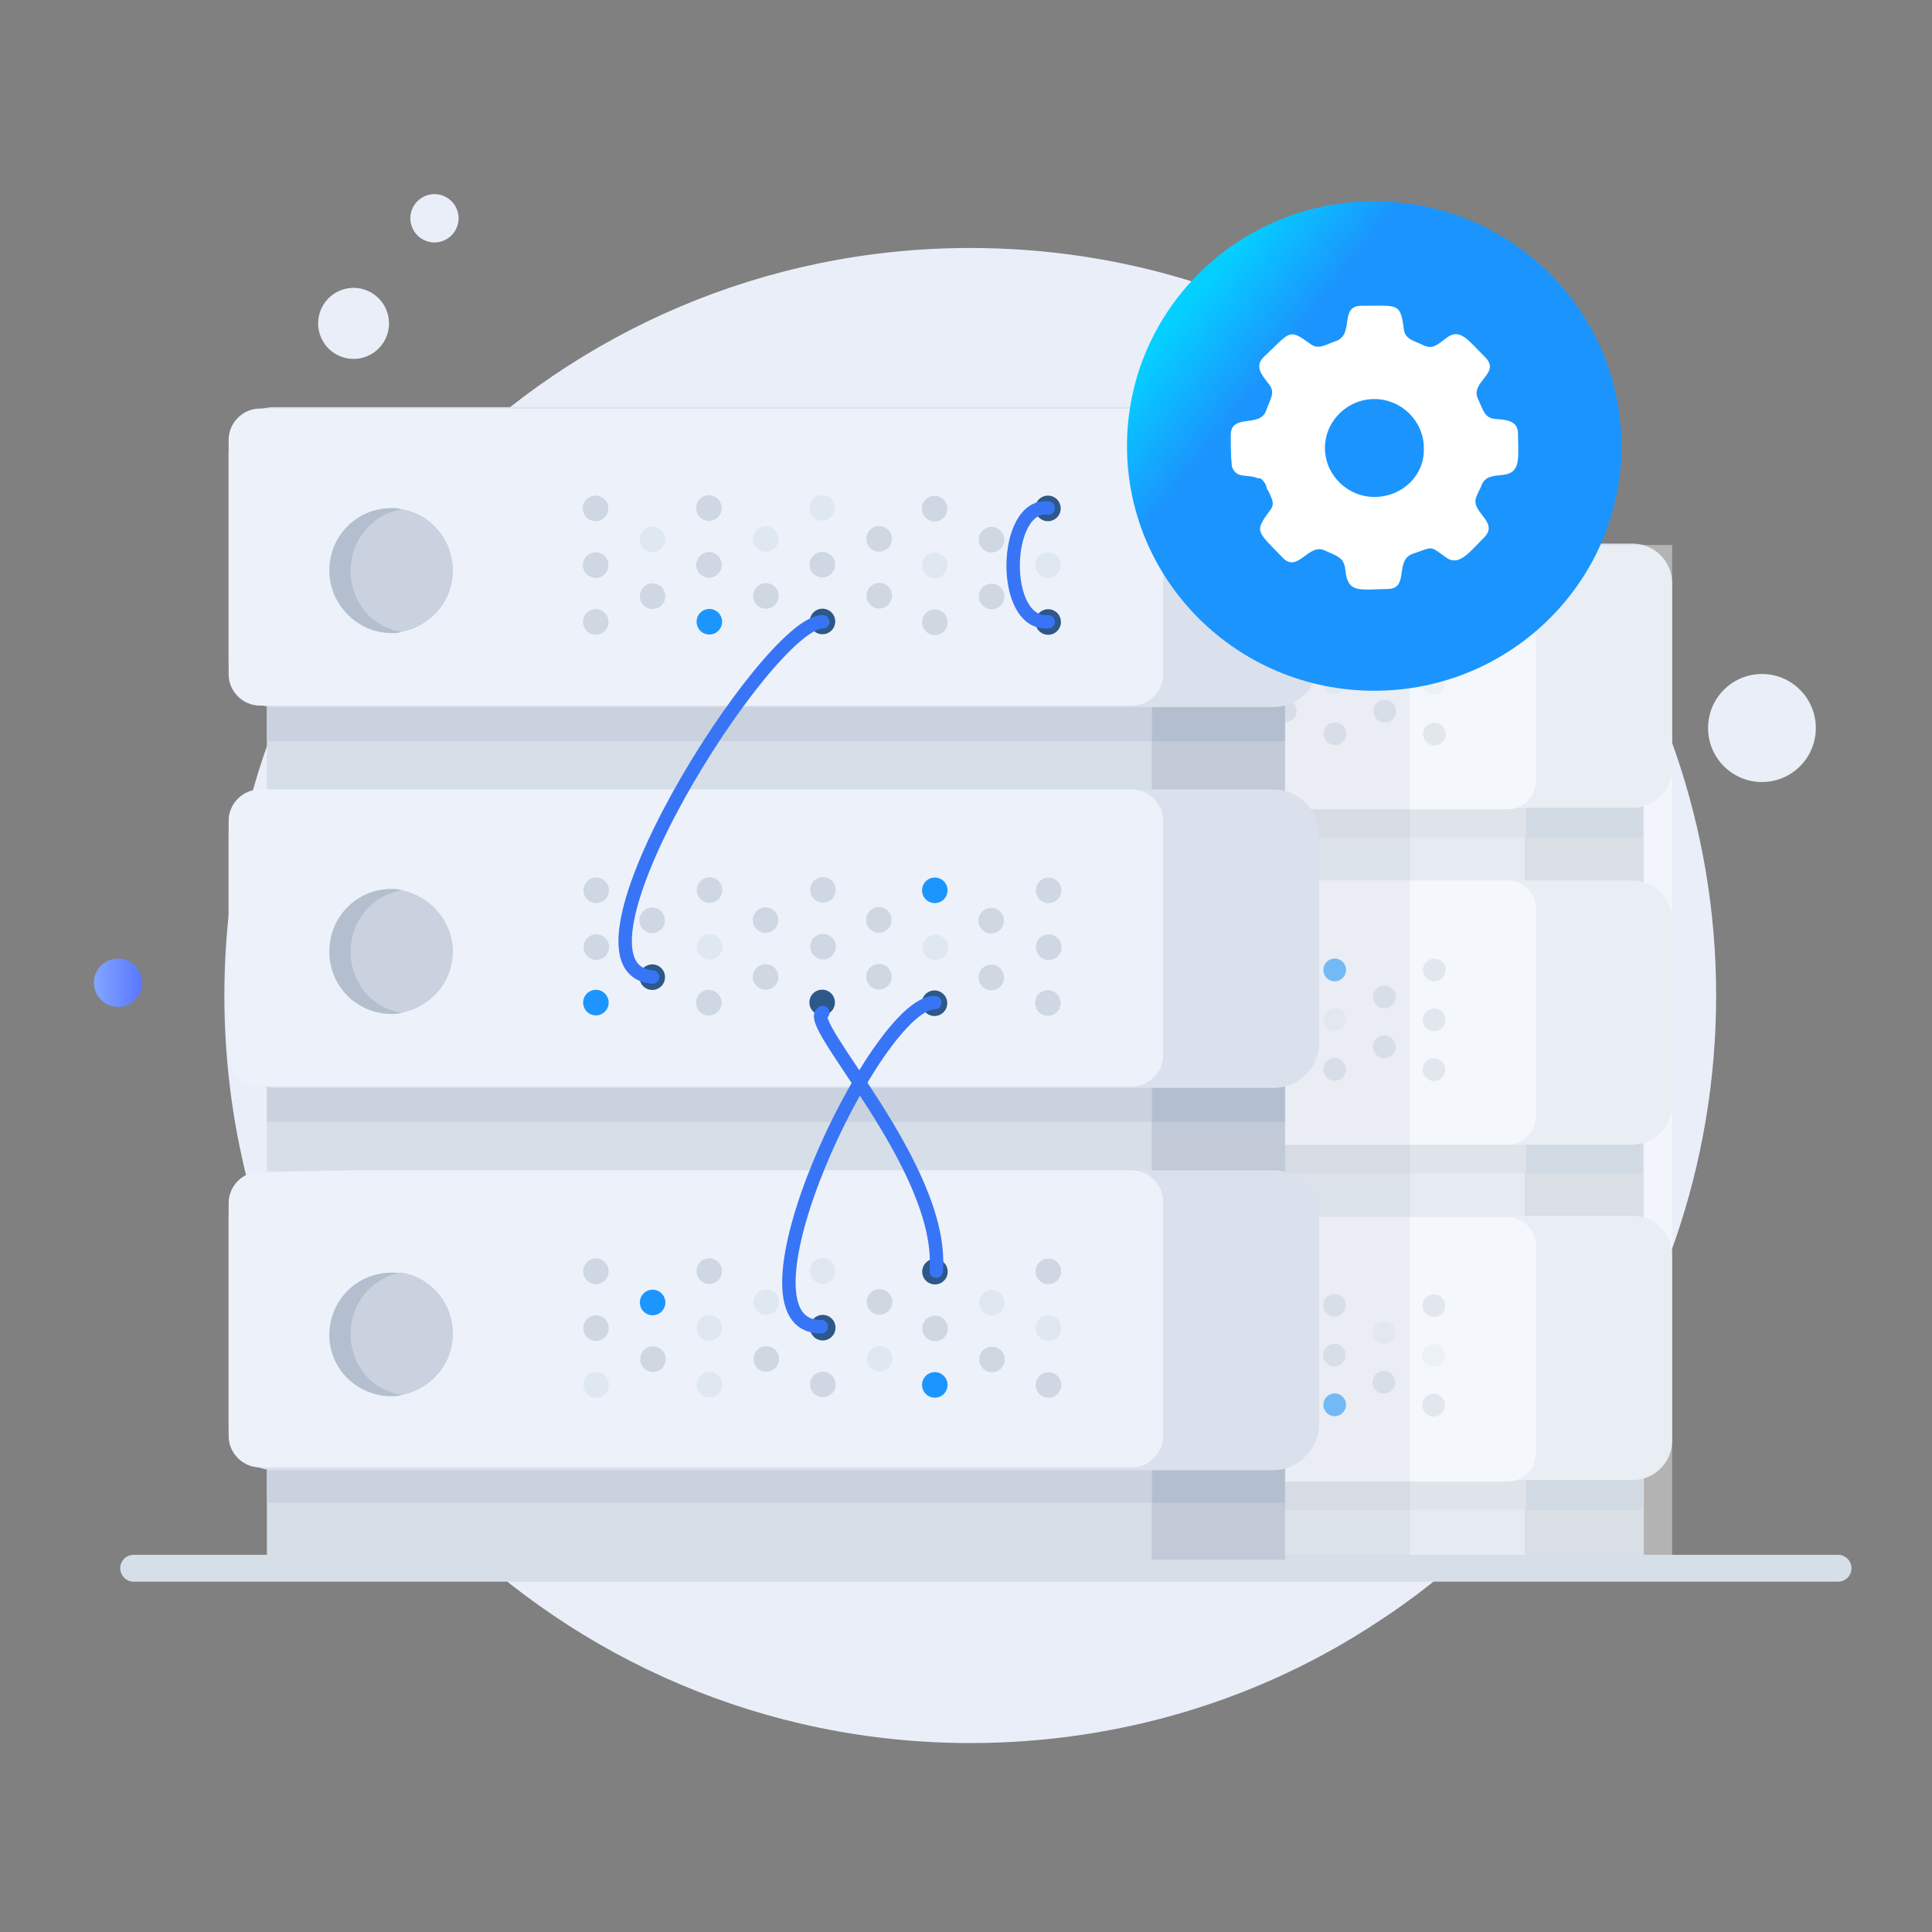 <svg width="144" height="144" viewBox="0 0 144 144" fill="none" xmlns="http://www.w3.org/2000/svg">
<rect x="0" y="0" width="144" height="144" fill="#808080" stroke="none"/>
<path d="M27.17 26.622C28.558 26.17 29.317 24.676 28.866 23.285C28.415 21.895 26.924 21.133 25.537 21.585C24.149 22.038 23.39 23.532 23.841 24.922C24.292 26.313 25.782 27.074 27.17 26.622Z" fill="#EAEEF9"/>
<path d="M32.938 17.982C33.882 17.674 34.398 16.658 34.092 15.713C33.785 14.767 32.771 14.249 31.827 14.557C30.884 14.864 30.367 15.88 30.674 16.826C30.981 17.772 31.994 18.289 32.938 17.982Z" fill="#EAEEF9"/>
<path d="M8.797 75.047C9.789 75.047 10.594 74.241 10.594 73.247C10.594 72.252 9.789 71.446 8.797 71.446C7.804 71.446 7 72.252 7 73.247C7 74.241 7.804 75.047 8.797 75.047Z" fill="url(#paint0_linear_321_38545)"/>
<path d="M134.035 57.234C135.672 55.734 135.787 53.188 134.29 51.547C132.794 49.906 130.254 49.791 128.616 51.291C126.979 52.791 126.864 55.337 128.361 56.978C129.857 58.619 132.397 58.733 134.035 57.234Z" fill="#EAEEF9"/>
<path d="M127.911 74.2C127.911 86.805 123.683 98.563 116.602 107.884C112.691 112.969 108.041 117.418 102.65 120.913C93.984 126.633 83.52 129.917 72.317 129.917C41.667 129.917 16.724 105.024 16.724 74.2C16.724 43.482 41.561 18.483 72.317 18.483C83.52 18.483 93.878 21.767 102.65 27.487C108.041 30.982 112.691 35.431 116.602 40.516C123.683 49.943 127.911 61.595 127.911 74.2Z" fill="#EAEEF9"/>
<path d="M122.52 58.417H64.39V66.15H122.52V58.417Z" fill="#C1CAD6"/>
<path d="M122.415 62.442H64.39V60.429L122.415 54.074V62.442Z" fill="#B3BFCF"/>
<path d="M55.618 60.959V58.417H113.642V66.15H55.618V63.501" fill="#D6DEE8"/>
<path d="M113.748 59.794H55.618V62.442H113.748V59.794Z" fill="#C9D2DE"/>
<path d="M121.675 60.218H55.935C54.35 60.218 52.976 58.946 52.976 57.252V43.481C52.976 41.892 54.244 40.515 55.935 40.515H121.675C123.26 40.515 124.634 41.786 124.634 43.481V57.252C124.634 58.946 123.26 60.218 121.675 60.218Z" fill="#DAE1ED"/>
<path d="M61.431 40.621H112.374C113.537 40.621 114.488 41.575 114.488 42.74V58.205C114.488 59.37 113.537 60.324 112.374 60.324H55.089C53.927 60.324 52.976 59.37 52.976 58.205V42.74C52.976 41.575 53.927 40.621 55.089 40.621H56.463" fill="#EDF1FA"/>
<path d="M77.756 47.801C78.086 47.47 78.086 46.934 77.756 46.603C77.426 46.272 76.891 46.272 76.56 46.603C76.23 46.934 76.23 47.47 76.56 47.801C76.891 48.132 77.426 48.132 77.756 47.801Z" fill="#CED7E2"/>
<path d="M77.745 51.513C78.076 51.182 78.076 50.646 77.745 50.315C77.415 49.984 76.88 49.984 76.549 50.315C76.219 50.645 76.219 51.182 76.549 51.513C76.88 51.844 77.415 51.844 77.745 51.513Z" fill="#CED7E2"/>
<path d="M77.809 55.3C78.139 54.969 78.139 54.432 77.809 54.102C77.479 53.771 76.944 53.771 76.614 54.102C76.283 54.432 76.283 54.969 76.614 55.3C76.944 55.631 77.479 55.631 77.809 55.3Z" fill="#CED7E2"/>
<path d="M81.447 49.83C81.777 49.499 81.777 48.962 81.447 48.632C81.117 48.301 80.581 48.301 80.251 48.632C79.921 48.962 79.921 49.499 80.251 49.83C80.581 50.161 81.117 50.161 81.447 49.83Z" fill="#DFE8F0"/>
<path d="M81.511 53.617C81.841 53.286 81.841 52.749 81.511 52.418C81.181 52.087 80.645 52.087 80.315 52.418C79.985 52.749 79.985 53.286 80.315 53.617C80.645 53.948 81.181 53.948 81.511 53.617Z" fill="#CED7E2"/>
<path d="M85.163 47.823C85.493 47.492 85.493 46.955 85.163 46.624C84.833 46.294 84.298 46.294 83.968 46.624C83.637 46.955 83.637 47.492 83.968 47.823C84.298 48.154 84.833 48.154 85.163 47.823Z" fill="#CED7E2"/>
<path d="M85.153 51.535C85.483 51.204 85.483 50.667 85.153 50.336C84.822 50.005 84.287 50.005 83.957 50.336C83.627 50.667 83.627 51.204 83.957 51.535C84.287 51.866 84.822 51.866 85.153 51.535Z" fill="#CED7E2"/>
<path d="M84.578 55.557C85.044 55.557 85.423 55.177 85.423 54.709C85.423 54.241 85.044 53.862 84.578 53.862C84.111 53.862 83.732 54.241 83.732 54.709C83.732 55.177 84.111 55.557 84.578 55.557Z" fill="url(#paint1_linear_321_38545)"/>
<path d="M88.855 49.852C89.185 49.521 89.185 48.984 88.855 48.653C88.525 48.322 87.989 48.322 87.659 48.653C87.329 48.984 87.329 49.521 87.659 49.852C87.989 50.183 88.525 50.183 88.855 49.852Z" fill="#DFE8F0"/>
<path d="M88.918 53.639C89.248 53.308 89.248 52.771 88.918 52.44C88.588 52.109 88.053 52.109 87.722 52.44C87.392 52.771 87.392 53.308 87.722 53.639C88.053 53.969 88.588 53.969 88.918 53.639Z" fill="#CED7E2"/>
<path d="M92.646 47.77C92.976 47.439 92.976 46.902 92.646 46.571C92.316 46.24 91.78 46.24 91.45 46.571C91.12 46.902 91.12 47.439 91.45 47.77C91.78 48.1 92.316 48.1 92.646 47.77Z" fill="#DFE8F0"/>
<path d="M92.635 51.482C92.965 51.151 92.965 50.614 92.635 50.283C92.305 49.953 91.769 49.953 91.439 50.283C91.109 50.614 91.109 51.151 91.439 51.482C91.769 51.813 92.305 51.813 92.635 51.482Z" fill="#CED7E2"/>
<path d="M92.698 55.268C93.029 54.937 93.029 54.401 92.698 54.07C92.368 53.739 91.833 53.739 91.503 54.07C91.172 54.401 91.172 54.937 91.503 55.268C91.833 55.599 92.368 55.599 92.698 55.268Z" fill="#CED7E2"/>
<path d="M96.337 49.799C96.667 49.468 96.667 48.931 96.337 48.6C96.006 48.269 95.471 48.269 95.141 48.6C94.811 48.931 94.811 49.468 95.141 49.799C95.471 50.13 96.006 50.13 96.337 49.799Z" fill="#CED7E2"/>
<path d="M96.4 53.585C96.73 53.254 96.73 52.718 96.4 52.387C96.07 52.056 95.534 52.056 95.204 52.387C94.874 52.718 94.874 53.254 95.204 53.585C95.534 53.916 96.07 53.916 96.4 53.585Z" fill="#CED7E2"/>
<path d="M100.052 47.791C100.383 47.46 100.383 46.924 100.052 46.593C99.722 46.262 99.187 46.262 98.857 46.593C98.526 46.924 98.526 47.46 98.857 47.791C99.187 48.122 99.722 48.122 100.052 47.791Z" fill="#CED7E2"/>
<path d="M100.042 51.504C100.372 51.173 100.372 50.636 100.042 50.305C99.712 49.974 99.176 49.974 98.846 50.305C98.516 50.636 98.516 51.173 98.846 51.504C99.176 51.834 99.712 51.834 100.042 51.504Z" fill="#DFE8F0"/>
<path d="M100.106 55.29C100.436 54.959 100.436 54.422 100.106 54.092C99.775 53.761 99.24 53.761 98.91 54.092C98.58 54.422 98.58 54.959 98.91 55.29C99.24 55.621 99.775 55.621 100.106 55.29Z" fill="#CED7E2"/>
<path d="M103.744 49.82C104.074 49.489 104.074 48.953 103.744 48.622C103.414 48.291 102.878 48.291 102.548 48.622C102.218 48.953 102.218 49.489 102.548 49.82C102.878 50.151 103.414 50.151 103.744 49.82Z" fill="#CED7E2"/>
<path d="M103.808 53.607C104.138 53.276 104.138 52.739 103.808 52.408C103.478 52.078 102.942 52.078 102.612 52.408C102.282 52.739 102.282 53.276 102.612 53.607C102.942 53.938 103.478 53.938 103.808 53.607Z" fill="#CED7E2"/>
<path d="M107.46 47.813C107.79 47.482 107.79 46.946 107.46 46.615C107.13 46.284 106.595 46.284 106.264 46.615C105.934 46.946 105.934 47.482 106.264 47.813C106.595 48.144 107.13 48.144 107.46 47.813Z" fill="#CED7E2"/>
<path d="M107.449 51.525C107.779 51.194 107.779 50.657 107.449 50.326C107.119 49.995 106.583 49.995 106.253 50.326C105.923 50.657 105.923 51.194 106.253 51.525C106.583 51.856 107.119 51.856 107.449 51.525Z" fill="#DFE8F0"/>
<path d="M107.513 55.312C107.843 54.981 107.843 54.444 107.513 54.113C107.183 53.782 106.647 53.782 106.317 54.113C105.987 54.444 105.987 54.981 106.317 55.312C106.647 55.642 107.183 55.642 107.513 55.312Z" fill="#CED7E2"/>
<path d="M67.772 51.32C67.772 53.333 66.293 55.027 64.39 55.345C64.179 55.345 63.967 55.451 63.756 55.451C61.536 55.451 59.74 53.65 59.74 51.426C59.74 49.201 61.536 47.401 63.756 47.401C63.967 47.401 64.179 47.401 64.39 47.507C66.293 47.612 67.772 49.307 67.772 51.32Z" fill="#B3BFCF"/>
<path d="M122.52 83.415H64.39V91.148H122.52V83.415Z" fill="#C1CAD6"/>
<path d="M122.415 87.441H64.39V85.428L122.415 84.793V87.441Z" fill="#B3BFCF"/>
<path d="M55.618 85.957V83.415H113.642V91.254H55.618V88.499" fill="#D6DEE8"/>
<path d="M113.748 84.475H55.618V87.441H113.748V84.475Z" fill="#C9D2DE"/>
<path d="M121.675 85.322H55.935C54.35 85.322 52.976 84.051 52.976 82.356V68.586C52.976 66.997 54.244 65.62 55.935 65.62H121.675C123.26 65.62 124.634 66.891 124.634 68.586V82.356C124.634 83.945 123.26 85.322 121.675 85.322Z" fill="#DAE1ED"/>
<path d="M61.431 65.62H112.374C113.537 65.62 114.488 66.573 114.488 67.738V83.204C114.488 84.369 113.537 85.322 112.374 85.322H55.089C53.927 85.322 52.976 84.369 52.976 83.204V67.738C52.976 66.573 53.927 65.62 55.089 65.62H56.463" fill="#EDF1FA"/>
<path d="M77.799 72.888C78.129 72.557 78.129 72.02 77.799 71.689C77.469 71.359 76.933 71.359 76.603 71.689C76.273 72.02 76.273 72.557 76.603 72.888C76.933 73.219 77.469 73.219 77.799 72.888Z" fill="#CED7E2"/>
<path d="M77.788 76.6C78.118 76.269 78.118 75.732 77.788 75.401C77.458 75.07 76.923 75.07 76.593 75.401C76.262 75.732 76.262 76.269 76.593 76.6C76.923 76.931 77.458 76.931 77.788 76.6Z" fill="#CED7E2"/>
<path d="M77.179 80.555C77.646 80.555 78.025 80.176 78.025 79.708C78.025 79.24 77.646 78.861 77.179 78.861C76.712 78.861 76.334 79.24 76.334 79.708C76.334 80.176 76.712 80.555 77.179 80.555Z" fill="url(#paint2_linear_321_38545)"/>
<path d="M81.49 74.916C81.82 74.586 81.82 74.049 81.49 73.718C81.16 73.387 80.624 73.387 80.294 73.718C79.964 74.049 79.964 74.586 80.294 74.916C80.624 75.248 81.16 75.248 81.49 74.916Z" fill="#CED7E2"/>
<path d="M81.479 78.628C81.809 78.297 81.809 77.761 81.479 77.43C81.149 77.099 80.614 77.099 80.283 77.43C79.953 77.761 79.953 78.297 80.283 78.628C80.614 78.959 81.149 78.959 81.479 78.628Z" fill="#2D5887"/>
<path d="M85.206 72.909C85.537 72.579 85.536 72.042 85.206 71.711C84.876 71.38 84.341 71.38 84.01 71.711C83.68 72.042 83.68 72.579 84.01 72.909C84.341 73.24 84.876 73.24 85.206 72.909Z" fill="#CED7E2"/>
<path d="M85.195 76.621C85.526 76.29 85.526 75.754 85.195 75.423C84.865 75.092 84.33 75.092 84 75.423C83.669 75.754 83.669 76.29 84 76.621C84.33 76.952 84.865 76.952 85.195 76.621Z" fill="#DFE8F0"/>
<path d="M85.185 80.333C85.515 80.002 85.515 79.466 85.185 79.135C84.855 78.804 84.319 78.804 83.989 79.135C83.659 79.466 83.659 80.002 83.989 80.333C84.319 80.664 84.855 80.664 85.185 80.333Z" fill="#CED7E2"/>
<path d="M88.897 74.938C89.227 74.607 89.227 74.071 88.897 73.74C88.567 73.409 88.032 73.409 87.701 73.74C87.371 74.071 87.371 74.607 87.701 74.938C88.032 75.269 88.567 75.269 88.897 74.938Z" fill="#CED7E2"/>
<path d="M88.886 78.65C89.217 78.319 89.217 77.782 88.886 77.452C88.556 77.121 88.021 77.121 87.691 77.452C87.361 77.782 87.361 78.319 87.691 78.65C88.021 78.981 88.556 78.981 88.886 78.65Z" fill="#CED7E2"/>
<path d="M92.688 72.856C93.019 72.525 93.019 71.989 92.688 71.658C92.358 71.327 91.823 71.327 91.492 71.658C91.162 71.989 91.162 72.525 91.492 72.856C91.823 73.187 92.358 73.187 92.688 72.856Z" fill="#CED7E2"/>
<path d="M92.677 76.568C93.008 76.237 93.008 75.701 92.677 75.37C92.347 75.039 91.812 75.039 91.482 75.37C91.151 75.701 91.151 76.237 91.482 76.568C91.812 76.899 92.347 76.899 92.677 76.568Z" fill="#CED7E2"/>
<path d="M92.667 80.28C92.997 79.949 92.997 79.413 92.667 79.082C92.337 78.751 91.801 78.751 91.471 79.082C91.141 79.413 91.141 79.949 91.471 80.28C91.801 80.611 92.337 80.611 92.667 80.28Z" fill="#CED7E2"/>
<path d="M96.38 74.885C96.71 74.554 96.71 74.018 96.38 73.687C96.049 73.356 95.514 73.356 95.184 73.687C94.854 74.018 94.854 74.554 95.184 74.885C95.514 75.216 96.049 75.216 96.38 74.885Z" fill="#CED7E2"/>
<path d="M96.369 78.597C96.699 78.266 96.699 77.73 96.369 77.399C96.039 77.068 95.503 77.068 95.173 77.399C94.843 77.73 94.843 78.266 95.173 78.597C95.503 78.928 96.039 78.928 96.369 78.597Z" fill="#CED7E2"/>
<path d="M99.48 73.14C99.947 73.14 100.326 72.76 100.326 72.293C100.326 71.825 99.947 71.445 99.48 71.445C99.013 71.445 98.635 71.825 98.635 72.293C98.635 72.76 99.013 73.14 99.48 73.14Z" fill="#1C96FE"/>
<path d="M100.085 76.59C100.415 76.259 100.415 75.722 100.085 75.391C99.754 75.06 99.219 75.06 98.889 75.391C98.559 75.722 98.559 76.259 98.889 76.59C99.219 76.921 99.754 76.921 100.085 76.59Z" fill="#DFE8F0"/>
<path d="M100.074 80.302C100.404 79.971 100.404 79.434 100.074 79.103C99.744 78.772 99.208 78.772 98.878 79.103C98.548 79.434 98.548 79.971 98.878 80.302C99.208 80.633 99.744 80.633 100.074 80.302Z" fill="#CED7E2"/>
<path d="M103.787 74.907C104.117 74.576 104.117 74.04 103.787 73.709C103.457 73.378 102.921 73.378 102.591 73.709C102.261 74.04 102.261 74.576 102.591 74.907C102.921 75.238 103.457 75.238 103.787 74.907Z" fill="#CED7E2"/>
<path d="M103.776 78.619C104.106 78.288 104.106 77.751 103.776 77.42C103.446 77.089 102.911 77.089 102.58 77.42C102.25 77.751 102.25 78.288 102.58 78.619C102.911 78.95 103.446 78.95 103.776 78.619Z" fill="#CED7E2"/>
<path d="M107.503 72.9C107.833 72.569 107.833 72.032 107.503 71.701C107.172 71.37 106.637 71.37 106.307 71.701C105.977 72.032 105.977 72.569 106.307 72.9C106.637 73.23 107.172 73.23 107.503 72.9Z" fill="#CED7E2"/>
<path d="M107.492 76.612C107.822 76.281 107.822 75.744 107.492 75.413C107.162 75.083 106.626 75.083 106.296 75.413C105.966 75.744 105.966 76.281 106.296 76.612C106.626 76.943 107.162 76.943 107.492 76.612Z" fill="#CED7E2"/>
<path d="M107.481 80.324C107.811 79.993 107.811 79.456 107.481 79.125C107.151 78.794 106.616 78.794 106.285 79.125C105.955 79.456 105.955 79.993 106.285 80.324C106.616 80.654 107.151 80.654 107.481 80.324Z" fill="#CED7E2"/>
<path d="M67.772 76.318C67.772 78.331 66.293 80.026 64.39 80.344C64.179 80.344 63.967 80.45 63.756 80.45C61.536 80.45 59.74 78.649 59.74 76.424C59.74 74.2 61.536 72.399 63.756 72.399C63.967 72.399 64.179 72.399 64.39 72.505C66.293 72.611 67.772 74.306 67.772 76.318Z" fill="#B3BFCF"/>
<path d="M122.52 108.52H64.39V116.252H122.52V108.52Z" fill="#C1CAD6"/>
<path d="M122.415 112.545H64.39V110.532L122.415 104.177V112.545Z" fill="#B3BFCF"/>
<path d="M55.618 111.062V108.52H113.642V116.252H55.618V113.604" fill="#D6DEE8"/>
<path d="M113.748 108.52H55.618V112.545H113.748V108.52Z" fill="#C9D2DE"/>
<path d="M121.675 110.32H55.935C54.35 110.32 52.976 109.049 52.976 107.354V93.584C52.976 91.995 54.244 90.618 55.935 90.618H121.675C123.26 90.618 124.634 91.889 124.634 93.584V107.354C124.634 109.049 123.26 110.32 121.675 110.32Z" fill="#DAE1ED"/>
<path d="M61.431 90.724H112.374C113.537 90.724 114.488 91.678 114.488 92.843V108.308C114.488 109.473 113.537 110.427 112.374 110.427H55.089C53.927 110.427 52.976 109.473 52.976 108.308V92.843C52.976 91.678 53.927 90.724 55.089 90.724H56.463" fill="#EDF1FA"/>
<path d="M77.766 97.9C78.097 97.569 78.097 97.032 77.766 96.701C77.436 96.37 76.901 96.37 76.57 96.701C76.24 97.032 76.24 97.569 76.57 97.9C76.901 98.23 77.436 98.23 77.766 97.9Z" fill="#CED7E2"/>
<path d="M77.756 101.611C78.086 101.28 78.086 100.744 77.756 100.413C77.425 100.082 76.89 100.082 76.56 100.413C76.23 100.744 76.23 101.28 76.56 101.611C76.89 101.942 77.425 101.942 77.756 101.611Z" fill="#CED7E2"/>
<path d="M77.745 105.323C78.075 104.992 78.075 104.456 77.745 104.125C77.415 103.794 76.879 103.794 76.549 104.125C76.219 104.456 76.219 104.992 76.549 105.323C76.879 105.654 77.415 105.654 77.745 105.323Z" fill="#DFE8F0"/>
<path d="M80.878 100.152C81.345 100.152 81.723 99.772 81.723 99.304C81.723 98.836 81.345 98.457 80.878 98.457C80.411 98.457 80.032 98.836 80.032 99.304C80.032 99.772 80.411 100.152 80.878 100.152Z" fill="url(#paint3_linear_321_38545)"/>
<path d="M81.447 103.64C81.777 103.309 81.777 102.772 81.447 102.441C81.116 102.11 80.581 102.11 80.251 102.441C79.921 102.772 79.921 103.309 80.251 103.64C80.581 103.971 81.116 103.971 81.447 103.64Z" fill="#CED7E2"/>
<path d="M85.174 97.921C85.504 97.59 85.504 97.053 85.174 96.723C84.843 96.392 84.308 96.392 83.978 96.723C83.648 97.053 83.648 97.59 83.978 97.921C84.308 98.252 84.843 98.252 85.174 97.921Z" fill="#CED7E2"/>
<path d="M85.163 101.633C85.493 101.302 85.493 100.765 85.163 100.434C84.833 100.104 84.297 100.104 83.967 100.434C83.637 100.765 83.637 101.302 83.967 101.633C84.297 101.964 84.833 101.964 85.163 101.633Z" fill="#DFE8F0"/>
<path d="M85.152 105.345C85.482 105.014 85.482 104.477 85.152 104.146C84.822 103.815 84.287 103.815 83.956 104.146C83.626 104.477 83.626 105.014 83.956 105.345C84.287 105.675 84.822 105.675 85.152 105.345Z" fill="#DFE8F0"/>
<path d="M88.865 99.95C89.195 99.619 89.195 99.082 88.865 98.751C88.535 98.421 87.999 98.421 87.669 98.751C87.339 99.082 87.339 99.619 87.669 99.95C87.999 100.281 88.535 100.281 88.865 99.95Z" fill="#DFE8F0"/>
<path d="M88.854 103.661C89.184 103.331 89.184 102.794 88.854 102.463C88.524 102.132 87.989 102.132 87.658 102.463C87.328 102.794 87.328 103.331 87.658 103.661C87.989 103.992 88.524 103.992 88.854 103.661Z" fill="#CED7E2"/>
<path d="M92.656 97.868C92.986 97.537 92.986 97 92.656 96.669C92.326 96.338 91.79 96.338 91.46 96.669C91.13 97 91.13 97.537 91.46 97.868C91.79 98.199 92.326 98.199 92.656 97.868Z" fill="#DFE8F0"/>
<path d="M92.645 101.579C92.975 101.248 92.975 100.712 92.645 100.381C92.315 100.05 91.78 100.05 91.449 100.381C91.119 100.712 91.119 101.248 91.449 101.579C91.78 101.91 92.315 101.91 92.645 101.579Z" fill="#CED7E2"/>
<path d="M92.635 105.292C92.965 104.961 92.965 104.424 92.635 104.093C92.304 103.763 91.769 103.763 91.439 104.093C91.109 104.424 91.109 104.961 91.439 105.292C91.769 105.623 92.304 105.623 92.635 105.292Z" fill="#CED7E2"/>
<path d="M96.347 99.896C96.677 99.565 96.677 99.029 96.347 98.698C96.017 98.367 95.481 98.367 95.151 98.698C94.821 99.029 94.821 99.565 95.151 99.896C95.481 100.227 96.017 100.227 96.347 99.896Z" fill="#CED7E2"/>
<path d="M96.336 103.608C96.666 103.278 96.666 102.741 96.336 102.41C96.006 102.079 95.471 102.079 95.14 102.41C94.81 102.741 94.81 103.278 95.14 103.608C95.471 103.939 96.006 103.939 96.336 103.608Z" fill="#DFE8F0"/>
<path d="M100.063 97.889C100.393 97.558 100.393 97.022 100.063 96.691C99.733 96.36 99.197 96.36 98.867 96.691C98.537 97.022 98.537 97.558 98.867 97.889C99.197 98.22 99.733 98.22 100.063 97.889Z" fill="#CED7E2"/>
<path d="M100.052 101.601C100.382 101.27 100.382 100.734 100.052 100.403C99.722 100.072 99.186 100.072 98.856 100.403C98.526 100.734 98.526 101.27 98.856 101.601C99.186 101.932 99.722 101.932 100.052 101.601Z" fill="#CED7E2"/>
<path d="M99.479 105.554C99.946 105.554 100.325 105.174 100.325 104.706C100.325 104.238 99.946 103.859 99.479 103.859C99.012 103.859 98.634 104.238 98.634 104.706C98.634 105.174 99.012 105.554 99.479 105.554Z" fill="#1C96FE"/>
<path d="M103.754 99.918C104.084 99.587 104.084 99.051 103.754 98.72C103.424 98.389 102.889 98.389 102.558 98.72C102.228 99.051 102.228 99.587 102.558 99.918C102.889 100.249 103.424 100.249 103.754 99.918Z" fill="#DFE8F0"/>
<path d="M103.743 103.63C104.074 103.299 104.074 102.763 103.743 102.432C103.413 102.101 102.878 102.101 102.548 102.432C102.217 102.763 102.217 103.299 102.548 103.63C102.878 103.961 103.413 103.961 103.743 103.63Z" fill="#CED7E2"/>
<path d="M107.47 97.911C107.801 97.58 107.801 97.043 107.47 96.713C107.14 96.382 106.605 96.382 106.275 96.713C105.944 97.043 105.944 97.58 106.275 97.911C106.605 98.242 107.14 98.242 107.47 97.911Z" fill="#CED7E2"/>
<path d="M107.46 101.623C107.79 101.292 107.79 100.755 107.46 100.424C107.129 100.094 106.594 100.094 106.264 100.424C105.934 100.755 105.934 101.292 106.264 101.623C106.594 101.954 107.129 101.954 107.46 101.623Z" fill="#DFE8F0"/>
<path d="M107.449 105.335C107.779 105.004 107.779 104.467 107.449 104.136C107.119 103.805 106.583 103.805 106.253 104.136C105.923 104.467 105.923 105.004 106.253 105.335C106.583 105.665 107.119 105.665 107.449 105.335Z" fill="#CED7E2"/>
<path d="M67.772 101.423C67.772 103.435 66.293 105.13 64.39 105.448C64.179 105.448 63.967 105.554 63.756 105.554C61.536 105.554 59.74 103.753 59.74 101.529C59.74 99.304 61.536 97.504 63.756 97.504C63.967 97.504 64.179 97.504 64.39 97.61C66.293 97.716 67.772 99.304 67.772 101.423Z" fill="#B3BFCF"/>
<path d="M67.772 51.32C67.772 53.332 66.293 55.027 64.39 55.345C62.488 55.027 61.008 53.332 61.008 51.32C61.008 49.307 62.488 47.612 64.39 47.295C66.293 47.612 67.772 49.307 67.772 51.32Z" fill="#C9D2DE"/>
<path d="M67.772 76.318C67.772 78.331 66.293 80.025 64.39 80.343C62.488 80.025 61.008 78.331 61.008 76.318C61.008 74.306 62.488 72.611 64.39 72.293C66.293 72.611 67.772 74.306 67.772 76.318Z" fill="#C9D2DE"/>
<path d="M67.772 101.423C67.772 103.435 66.293 105.13 64.39 105.448C62.488 105.13 61.008 103.435 61.008 101.423C61.008 99.41 62.488 97.715 64.39 97.397C66.293 97.715 67.772 99.304 67.772 101.423Z" fill="#C9D2DE"/>
<path opacity="0.4" d="M124.634 40.621H52.341V116.252H124.634V40.621Z" fill="white"/>
<path opacity="0.05" d="M105.081 40.621H76.862V116.252H105.081V40.621Z" fill="#1C3754"/>
<path d="M9.959 116.888H137" stroke="#D6DEE8" stroke-width="2" stroke-miterlimit="10" stroke-linecap="round" stroke-linejoin="round"/>
<path d="M95.78 50.579H29.829V59.37H95.78V50.579Z" fill="#C1CAD6"/>
<path d="M95.78 55.239H29.829V52.909L95.78 45.706V55.239Z" fill="#B3BFCF"/>
<path d="M19.894 53.544V50.579H85.845V59.37H19.894V56.404" fill="#D6DEE8"/>
<path d="M85.845 52.167H19.894V55.239H85.845V52.167Z" fill="#C9D2DE"/>
<path d="M94.935 52.697H20.423C18.626 52.697 17.041 51.214 17.041 49.307V33.736C17.041 31.935 18.52 30.346 20.423 30.346H94.935C96.732 30.346 98.317 31.829 98.317 33.736V49.307C98.317 51.214 96.732 52.697 94.935 52.697Z" fill="#DAE1ED"/>
<path d="M26.553 30.452H84.366C85.634 30.452 86.691 31.512 86.691 32.783V50.261C86.691 51.532 85.634 52.591 84.366 52.591H19.366C18.097 52.591 17.041 51.532 17.041 50.261V32.783C17.041 31.512 18.097 30.452 19.366 30.452H20.951" fill="#EDF1FA"/>
<path d="M45.062 38.562C45.433 38.19 45.433 37.586 45.062 37.214C44.69 36.841 44.088 36.841 43.717 37.214C43.345 37.586 43.345 38.19 43.717 38.562C44.088 38.934 44.69 38.934 45.062 38.562Z" fill="#CED7E2"/>
<path d="M45.07 42.795C45.441 42.423 45.441 41.819 45.07 41.447C44.699 41.075 44.096 41.075 43.725 41.447C43.353 41.819 43.353 42.423 43.725 42.795C44.096 43.167 44.699 43.167 45.07 42.795Z" fill="#CED7E2"/>
<path d="M45.079 47.029C45.45 46.656 45.45 46.053 45.079 45.68C44.707 45.308 44.105 45.308 43.734 45.68C43.362 46.053 43.362 46.656 43.734 47.029C44.105 47.401 44.707 47.401 45.079 47.029Z" fill="#CED7E2"/>
<path d="M49.304 40.876C49.675 40.504 49.675 39.9 49.304 39.528C48.932 39.156 48.33 39.156 47.959 39.528C47.587 39.9 47.587 40.504 47.959 40.876C48.33 41.248 48.932 41.248 49.304 40.876Z" fill="#DFE8F0"/>
<path d="M49.313 45.109C49.684 44.737 49.684 44.133 49.313 43.761C48.941 43.389 48.339 43.389 47.968 43.761C47.596 44.133 47.596 44.737 47.968 45.109C48.339 45.482 48.941 45.482 49.313 45.109Z" fill="#CED7E2"/>
<path d="M53.51 38.544C53.881 38.172 53.881 37.568 53.51 37.196C53.138 36.824 52.536 36.824 52.164 37.196C51.793 37.568 51.793 38.172 52.164 38.544C52.536 38.916 53.138 38.916 53.51 38.544Z" fill="#CED7E2"/>
<path d="M53.518 42.778C53.89 42.405 53.89 41.802 53.518 41.429C53.147 41.057 52.545 41.057 52.173 41.429C51.802 41.802 51.802 42.405 52.173 42.778C52.545 43.15 53.147 43.15 53.518 42.778Z" fill="#CED7E2"/>
<path d="M52.87 47.295C53.395 47.295 53.821 46.868 53.821 46.341C53.821 45.815 53.395 45.388 52.87 45.388C52.345 45.388 51.919 45.815 51.919 46.341C51.919 46.868 52.345 47.295 52.87 47.295Z" fill="#1C96FE"/>
<path d="M57.752 40.859C58.124 40.486 58.124 39.883 57.752 39.511C57.381 39.138 56.779 39.138 56.407 39.511C56.035 39.883 56.035 40.486 56.407 40.859C56.779 41.231 57.381 41.231 57.752 40.859Z" fill="#DFE8F0"/>
<path d="M57.761 45.092C58.132 44.719 58.132 44.116 57.761 43.744C57.389 43.371 56.787 43.371 56.416 43.744C56.044 44.116 56.044 44.719 56.416 45.092C56.787 45.464 57.389 45.464 57.761 45.092Z" fill="#CED7E2"/>
<path d="M61.958 38.527C62.329 38.155 62.329 37.551 61.958 37.179C61.586 36.807 60.984 36.807 60.613 37.179C60.241 37.551 60.241 38.155 60.613 38.527C60.984 38.9 61.586 38.9 61.958 38.527Z" fill="#DFE8F0"/>
<path d="M61.967 42.761C62.338 42.389 62.338 41.785 61.967 41.413C61.595 41.04 60.993 41.04 60.621 41.413C60.25 41.785 60.25 42.389 60.621 42.761C60.993 43.133 61.595 43.133 61.967 42.761Z" fill="#CED7E2"/>
<path d="M61.975 46.994C62.346 46.622 62.346 46.018 61.975 45.646C61.603 45.274 61.001 45.274 60.63 45.646C60.258 46.018 60.258 46.622 60.63 46.994C61.001 47.366 61.603 47.366 61.975 46.994Z" fill="#2D5887"/>
<path d="M66.2 40.841C66.572 40.469 66.572 39.865 66.2 39.493C65.829 39.121 65.227 39.121 64.855 39.493C64.484 39.865 64.484 40.469 64.855 40.841C65.227 41.213 65.829 41.213 66.2 40.841Z" fill="#CED7E2"/>
<path d="M66.209 45.075C66.58 44.702 66.58 44.099 66.209 43.726C65.837 43.354 65.235 43.354 64.864 43.726C64.492 44.099 64.492 44.702 64.864 45.075C65.235 45.447 65.837 45.447 66.209 45.075Z" fill="#CED7E2"/>
<path d="M70.331 38.585C70.703 38.213 70.703 37.609 70.331 37.237C69.96 36.864 69.358 36.864 68.986 37.237C68.615 37.609 68.615 38.213 68.986 38.585C69.358 38.957 69.96 38.957 70.331 38.585Z" fill="#CED7E2"/>
<path d="M70.34 42.818C70.712 42.446 70.712 41.843 70.34 41.47C69.969 41.098 69.366 41.098 68.995 41.47C68.623 41.843 68.623 42.446 68.995 42.818C69.366 43.191 69.969 43.191 70.34 42.818Z" fill="#DFE8F0"/>
<path d="M70.348 47.052C70.72 46.679 70.72 46.076 70.348 45.704C69.977 45.331 69.375 45.331 69.003 45.704C68.632 46.076 68.632 46.679 69.003 47.052C69.375 47.424 69.977 47.424 70.348 47.052Z" fill="#CED7E2"/>
<path d="M74.573 40.899C74.945 40.526 74.945 39.923 74.573 39.55C74.202 39.178 73.6 39.178 73.228 39.55C72.857 39.923 72.857 40.526 73.228 40.899C73.6 41.271 74.202 41.271 74.573 40.899Z" fill="#CED7E2"/>
<path d="M74.582 45.133C74.954 44.76 74.954 44.157 74.582 43.784C74.211 43.412 73.609 43.412 73.237 43.784C72.866 44.157 72.866 44.76 73.237 45.133C73.609 45.505 74.211 45.505 74.582 45.133Z" fill="#CED7E2"/>
<path d="M78.78 38.568C79.151 38.195 79.151 37.592 78.78 37.219C78.408 36.847 77.806 36.847 77.434 37.219C77.063 37.592 77.063 38.195 77.434 38.568C77.806 38.94 78.408 38.94 78.78 38.568Z" fill="#2D5887"/>
<path d="M78.788 42.801C79.159 42.429 79.159 41.825 78.788 41.453C78.416 41.081 77.814 41.081 77.443 41.453C77.071 41.825 77.071 42.429 77.443 42.801C77.814 43.173 78.416 43.173 78.788 42.801Z" fill="#DFE8F0"/>
<path d="M78.796 47.034C79.168 46.662 79.168 46.058 78.796 45.686C78.425 45.314 77.822 45.314 77.451 45.686C77.079 46.058 77.079 46.662 77.451 47.034C77.822 47.407 78.425 47.407 78.796 47.034Z" fill="#2D5887"/>
<path d="M33.74 42.528C33.74 44.858 32.049 46.659 29.935 47.083C29.724 47.189 29.407 47.189 29.195 47.189C26.659 47.189 24.545 45.07 24.545 42.528C24.545 39.986 26.553 37.867 29.195 37.867C29.407 37.867 29.724 37.867 29.935 37.973C32.049 38.291 33.74 40.198 33.74 42.528Z" fill="#B3BFCF"/>
<path d="M95.78 78.966H29.829V87.758H95.78V78.966Z" fill="#C1CAD6"/>
<path d="M95.78 83.627H29.829V81.297L95.78 80.555V83.627Z" fill="#B3BFCF"/>
<path d="M19.894 81.932V78.966H85.845V87.864H19.894V84.792" fill="#D6DEE8"/>
<path d="M85.845 80.237H19.894V83.627H85.845V80.237Z" fill="#C9D2DE"/>
<path d="M94.935 81.085H20.423C18.626 81.085 17.041 79.602 17.041 77.695V62.23C17.041 60.429 18.52 58.841 20.423 58.841H94.935C96.732 58.841 98.317 60.324 98.317 62.23V77.801C98.317 79.602 96.732 81.085 94.935 81.085Z" fill="#DAE1ED"/>
<path d="M26.553 58.841H84.366C85.634 58.841 86.691 59.9 86.691 61.171V78.649C86.691 79.92 85.634 80.979 84.366 80.979H19.366C18.097 80.979 17.041 79.92 17.041 78.649V61.171C17.041 59.9 18.097 58.841 19.366 58.841H20.951" fill="#EDF1FA"/>
<path d="M45.112 67.034C45.484 66.662 45.484 66.058 45.112 65.686C44.741 65.314 44.139 65.314 43.767 65.686C43.396 66.058 43.396 66.662 43.767 67.034C44.139 67.406 44.741 67.406 45.112 67.034Z" fill="#CED7E2"/>
<path d="M45.121 71.267C45.493 70.895 45.493 70.291 45.121 69.919C44.75 69.547 44.148 69.547 43.776 69.919C43.405 70.291 43.405 70.895 43.776 71.267C44.148 71.64 44.75 71.64 45.121 71.267Z" fill="#CED7E2"/>
<path d="M44.415 75.682C44.94 75.682 45.366 75.255 45.366 74.729C45.366 74.202 44.94 73.775 44.415 73.775C43.889 73.775 43.463 74.202 43.463 74.729C43.463 75.255 43.889 75.682 44.415 75.682Z" fill="#1C96FE"/>
<path d="M49.28 69.273C49.651 68.901 49.651 68.297 49.28 67.925C48.908 67.552 48.306 67.552 47.935 67.925C47.563 68.297 47.563 68.901 47.935 69.273C48.306 69.645 48.908 69.645 49.28 69.273Z" fill="#CED7E2"/>
<path d="M49.289 73.506C49.66 73.134 49.66 72.531 49.289 72.158C48.917 71.786 48.315 71.786 47.944 72.158C47.572 72.531 47.572 73.134 47.944 73.506C48.315 73.879 48.917 73.879 49.289 73.506Z" fill="#2D5887"/>
<path d="M53.561 67.016C53.932 66.644 53.932 66.04 53.561 65.668C53.189 65.296 52.587 65.296 52.216 65.668C51.844 66.04 51.844 66.644 52.216 67.016C52.587 67.389 53.189 67.389 53.561 67.016Z" fill="#CED7E2"/>
<path d="M53.569 71.25C53.941 70.877 53.941 70.274 53.569 69.902C53.198 69.529 52.595 69.529 52.224 69.902C51.852 70.274 51.852 70.877 52.224 71.25C52.595 71.622 53.198 71.622 53.569 71.25Z" fill="#DFE8F0"/>
<path d="M53.503 75.409C53.875 75.036 53.875 74.433 53.503 74.061C53.132 73.688 52.529 73.688 52.158 74.061C51.786 74.433 51.786 75.036 52.158 75.409C52.529 75.781 53.132 75.781 53.503 75.409Z" fill="#CED7E2"/>
<path d="M57.729 69.256C58.1 68.884 58.1 68.28 57.729 67.908C57.357 67.536 56.755 67.536 56.384 67.908C56.012 68.28 56.012 68.884 56.384 69.256C56.755 69.628 57.357 69.628 57.729 69.256Z" fill="#CED7E2"/>
<path d="M57.737 73.49C58.109 73.117 58.109 72.514 57.737 72.141C57.366 71.769 56.763 71.769 56.392 72.141C56.02 72.514 56.02 73.117 56.392 73.49C56.763 73.862 57.366 73.862 57.737 73.49Z" fill="#CED7E2"/>
<path d="M62.009 66.999C62.38 66.627 62.38 66.024 62.009 65.651C61.637 65.279 61.035 65.279 60.663 65.651C60.292 66.024 60.292 66.627 60.663 66.999C61.035 67.372 61.637 67.372 62.009 66.999Z" fill="#CED7E2"/>
<path d="M62.017 71.233C62.389 70.861 62.389 70.257 62.017 69.885C61.646 69.512 61.044 69.512 60.672 69.885C60.301 70.257 60.301 70.861 60.672 71.233C61.044 71.605 61.646 71.605 62.017 71.233Z" fill="#CED7E2"/>
<path d="M61.951 75.391C62.323 75.019 62.323 74.415 61.951 74.043C61.58 73.671 60.978 73.671 60.606 74.043C60.235 74.415 60.235 75.019 60.606 75.391C60.978 75.763 61.58 75.763 61.951 75.391Z" fill="#2D5887"/>
<path d="M66.177 69.239C66.548 68.867 66.548 68.263 66.177 67.891C65.805 67.518 65.203 67.518 64.831 67.891C64.46 68.263 64.46 68.867 64.831 69.239C65.203 69.611 65.805 69.611 66.177 69.239Z" fill="#CED7E2"/>
<path d="M66.185 73.472C66.556 73.1 66.556 72.496 66.185 72.124C65.813 71.751 65.211 71.751 64.84 72.124C64.468 72.496 64.468 73.1 64.84 73.472C65.211 73.844 65.813 73.844 66.185 73.472Z" fill="#CED7E2"/>
<path d="M69.675 67.313C70.2 67.313 70.626 66.887 70.626 66.36C70.626 65.834 70.2 65.407 69.675 65.407C69.15 65.407 68.724 65.834 68.724 66.36C68.724 66.887 69.15 67.313 69.675 67.313Z" fill="#1C96FE"/>
<path d="M70.391 71.291C70.762 70.918 70.762 70.315 70.391 69.942C70.019 69.57 69.417 69.57 69.046 69.942C68.674 70.315 68.674 70.918 69.046 71.291C69.417 71.663 70.019 71.663 70.391 71.291Z" fill="#DFE8F0"/>
<path d="M70.324 75.449C70.696 75.076 70.696 74.473 70.324 74.101C69.953 73.728 69.351 73.728 68.979 74.101C68.608 74.473 68.608 75.076 68.979 75.449C69.351 75.821 69.953 75.821 70.324 75.449Z" fill="#2D5887"/>
<path d="M74.55 69.296C74.922 68.924 74.922 68.32 74.55 67.948C74.179 67.576 73.576 67.576 73.205 67.948C72.833 68.32 72.833 68.924 73.205 69.296C73.576 69.669 74.179 69.669 74.55 69.296Z" fill="#CED7E2"/>
<path d="M74.558 73.53C74.93 73.157 74.93 72.554 74.558 72.182C74.187 71.809 73.585 71.809 73.213 72.182C72.842 72.554 72.842 73.157 73.213 73.53C73.585 73.902 74.187 73.902 74.558 73.53Z" fill="#CED7E2"/>
<path d="M78.83 67.04C79.202 66.668 79.202 66.064 78.83 65.692C78.459 65.319 77.857 65.319 77.485 65.692C77.114 66.064 77.114 66.668 77.485 67.04C77.857 67.412 78.459 67.412 78.83 67.04Z" fill="#CED7E2"/>
<path d="M78.839 71.273C79.21 70.901 79.21 70.297 78.839 69.925C78.467 69.553 77.865 69.553 77.493 69.925C77.122 70.297 77.122 70.901 77.493 71.273C77.865 71.645 78.467 71.645 78.839 71.273Z" fill="#CED7E2"/>
<path d="M78.773 75.432C79.144 75.06 79.144 74.456 78.773 74.084C78.401 73.711 77.799 73.711 77.427 74.084C77.056 74.456 77.056 75.06 77.427 75.432C77.799 75.804 78.401 75.804 78.773 75.432Z" fill="#CED7E2"/>
<path d="M33.74 70.916C33.74 73.246 32.049 75.047 29.935 75.471C29.724 75.577 29.407 75.577 29.195 75.577C26.659 75.577 24.545 73.564 24.545 70.916C24.545 68.374 26.553 66.255 29.195 66.255C29.407 66.255 29.724 66.255 29.935 66.361C32.049 66.785 33.74 68.691 33.74 70.916Z" fill="#B3BFCF"/>
<path d="M95.78 107.46H29.829V116.252H95.78V107.46Z" fill="#C1CAD6"/>
<path d="M95.78 112.016H29.829V109.685L95.78 102.588V112.016Z" fill="#B3BFCF"/>
<path d="M19.894 110.32V107.46H85.845V116.252H19.894V113.286" fill="#D6DEE8"/>
<path d="M85.845 107.46H19.894V112.015H85.845V107.46Z" fill="#C9D2DE"/>
<path d="M94.935 109.579H20.423C18.626 109.579 17.041 108.096 17.041 106.19V90.619C17.041 88.818 18.52 87.229 20.423 87.229H94.935C96.732 87.229 98.317 88.712 98.317 90.619V106.19C98.317 107.99 96.732 109.579 94.935 109.579Z" fill="#DAE1ED"/>
<path d="M26.553 87.229H84.366C85.634 87.229 86.691 88.288 86.691 89.559V107.037C86.691 108.308 85.634 109.367 84.366 109.367H19.366C18.097 109.367 17.041 108.308 17.041 107.037V89.665C17.041 88.394 18.097 87.335 19.366 87.335H20.951" fill="#EDF1FA"/>
<path d="M45.089 95.432C45.461 95.059 45.461 94.456 45.089 94.084C44.718 93.711 44.115 93.711 43.744 94.084C43.372 94.456 43.372 95.059 43.744 95.432C44.115 95.804 44.718 95.804 45.089 95.432Z" fill="#CED7E2"/>
<path d="M45.098 99.665C45.469 99.293 45.469 98.689 45.098 98.317C44.726 97.945 44.124 97.945 43.753 98.317C43.381 98.689 43.381 99.293 43.753 99.665C44.124 100.037 44.726 100.037 45.098 99.665Z" fill="#CED7E2"/>
<path d="M45.106 103.898C45.478 103.526 45.478 102.922 45.106 102.55C44.735 102.178 44.133 102.178 43.761 102.55C43.389 102.922 43.389 103.526 43.761 103.898C44.133 104.27 44.735 104.27 45.106 103.898Z" fill="#DFE8F0"/>
<path d="M48.642 98.033C49.167 98.033 49.593 97.606 49.593 97.079C49.593 96.553 49.167 96.126 48.642 96.126C48.117 96.126 47.691 96.553 47.691 97.079C47.691 97.606 48.117 98.033 48.642 98.033Z" fill="#1C96FE"/>
<path d="M49.34 101.979C49.712 101.607 49.712 101.003 49.34 100.631C48.969 100.259 48.366 100.259 47.995 100.631C47.623 101.003 47.623 101.607 47.995 101.979C48.366 102.352 48.969 102.352 49.34 101.979Z" fill="#CED7E2"/>
<path d="M53.537 95.414C53.909 95.042 53.909 94.438 53.537 94.066C53.166 93.694 52.564 93.694 52.192 94.066C51.821 94.438 51.821 95.042 52.192 95.414C52.564 95.786 53.166 95.786 53.537 95.414Z" fill="#CED7E2"/>
<path d="M53.546 99.647C53.918 99.275 53.918 98.672 53.546 98.299C53.175 97.927 52.572 97.927 52.201 98.299C51.83 98.672 51.83 99.275 52.201 99.647C52.572 100.02 53.175 100.02 53.546 99.647Z" fill="#DFE8F0"/>
<path d="M53.554 103.881C53.926 103.509 53.926 102.905 53.554 102.533C53.183 102.16 52.581 102.16 52.209 102.533C51.838 102.905 51.838 103.509 52.209 103.881C52.581 104.253 53.183 104.253 53.554 103.881Z" fill="#DFE8F0"/>
<path d="M57.78 97.728C58.151 97.356 58.151 96.752 57.78 96.38C57.408 96.008 56.806 96.008 56.434 96.38C56.063 96.752 56.063 97.356 56.434 97.728C56.806 98.101 57.408 98.101 57.78 97.728Z" fill="#DFE8F0"/>
<path d="M57.788 101.962C58.16 101.589 58.16 100.986 57.788 100.613C57.417 100.241 56.815 100.241 56.443 100.613C56.072 100.986 56.072 101.589 56.443 101.962C56.815 102.334 57.417 102.334 57.788 101.962Z" fill="#CED7E2"/>
<path d="M61.985 95.397C62.357 95.025 62.357 94.421 61.985 94.049C61.614 93.677 61.011 93.677 60.64 94.049C60.268 94.421 60.268 95.025 60.64 95.397C61.011 95.769 61.614 95.769 61.985 95.397Z" fill="#DFE8F0"/>
<path d="M61.994 99.631C62.365 99.258 62.365 98.655 61.994 98.282C61.623 97.91 61.02 97.91 60.649 98.282C60.277 98.655 60.277 99.258 60.649 99.631C61.02 100.003 61.623 100.003 61.994 99.631Z" fill="#2D5887"/>
<path d="M62.003 103.864C62.374 103.492 62.374 102.888 62.003 102.516C61.631 102.144 61.029 102.144 60.657 102.516C60.286 102.888 60.286 103.492 60.657 103.864C61.029 104.236 61.631 104.236 62.003 103.864Z" fill="#CED7E2"/>
<path d="M66.228 97.711C66.599 97.339 66.599 96.735 66.228 96.363C65.856 95.99 65.254 95.99 64.883 96.363C64.511 96.735 64.511 97.339 64.883 97.711C65.254 98.083 65.856 98.083 66.228 97.711Z" fill="#CED7E2"/>
<path d="M66.236 101.944C66.608 101.572 66.608 100.968 66.236 100.596C65.865 100.224 65.262 100.224 64.891 100.596C64.519 100.968 64.519 101.572 64.891 101.944C65.262 102.317 65.865 102.317 66.236 101.944Z" fill="#DFE8F0"/>
<path d="M70.359 95.455C70.73 95.083 70.73 94.479 70.359 94.107C69.987 93.734 69.385 93.734 69.013 94.107C68.642 94.479 68.642 95.083 69.013 95.455C69.385 95.827 69.987 95.827 70.359 95.455Z" fill="#2D5887"/>
<path d="M70.368 99.688C70.739 99.316 70.739 98.712 70.368 98.34C69.996 97.968 69.394 97.968 69.022 98.34C68.651 98.712 68.651 99.316 69.022 99.688C69.394 100.061 69.996 100.061 70.368 99.688Z" fill="#CED7E2"/>
<path d="M69.675 104.176C70.2 104.176 70.626 103.749 70.626 103.223C70.626 102.696 70.2 102.27 69.675 102.27C69.15 102.27 68.724 102.696 68.724 103.223C68.724 103.749 69.15 104.176 69.675 104.176Z" fill="#1C96FE"/>
<path d="M74.601 97.769C74.972 97.397 74.972 96.793 74.601 96.421C74.229 96.049 73.627 96.049 73.256 96.421C72.884 96.793 72.884 97.397 73.256 97.769C73.627 98.141 74.229 98.141 74.601 97.769Z" fill="#DFE8F0"/>
<path d="M74.61 102.002C74.981 101.63 74.981 101.027 74.61 100.654C74.238 100.282 73.636 100.282 73.264 100.654C72.893 101.027 72.893 101.63 73.264 102.002C73.636 102.375 74.238 102.375 74.61 102.002Z" fill="#CED7E2"/>
<path d="M78.807 95.438C79.178 95.065 79.178 94.462 78.807 94.089C78.436 93.717 77.833 93.717 77.462 94.089C77.09 94.462 77.09 95.065 77.462 95.438C77.833 95.81 78.436 95.81 78.807 95.438Z" fill="#CED7E2"/>
<path d="M78.815 99.671C79.187 99.298 79.187 98.695 78.815 98.323C78.444 97.95 77.841 97.95 77.47 98.323C77.099 98.695 77.099 99.298 77.47 99.671C77.841 100.043 78.444 100.043 78.815 99.671Z" fill="#DFE8F0"/>
<path d="M78.824 103.904C79.195 103.532 79.195 102.928 78.824 102.556C78.453 102.184 77.85 102.184 77.479 102.556C77.107 102.928 77.107 103.532 77.479 103.904C77.85 104.276 78.453 104.276 78.824 103.904Z" fill="#CED7E2"/>
<path d="M33.74 99.41C33.74 101.74 32.049 103.541 29.935 103.965C29.724 104.071 29.407 104.071 29.195 104.071C26.659 104.071 24.545 102.058 24.545 99.516C24.545 96.974 26.553 94.855 29.195 94.855C29.407 94.855 29.724 94.855 29.935 94.961C32.049 95.173 33.74 97.079 33.74 99.41Z" fill="#B3BFCF"/>
<path d="M33.74 42.528C33.74 44.858 32.049 46.659 29.935 47.083C27.715 46.765 26.13 44.858 26.13 42.528C26.13 40.198 27.821 38.291 29.935 37.973C32.049 38.291 33.74 40.198 33.74 42.528Z" fill="#C9D2DE"/>
<path d="M33.74 70.916C33.74 73.246 32.049 75.047 29.935 75.471C27.715 75.153 26.13 73.246 26.13 70.916C26.13 68.585 27.821 66.679 29.935 66.361C32.049 66.785 33.74 68.691 33.74 70.916Z" fill="#C9D2DE"/>
<path d="M33.74 99.41C33.74 101.74 32.049 103.541 29.935 103.965C27.715 103.647 26.13 101.74 26.13 99.41C26.13 97.079 27.821 95.173 29.935 94.855C32.049 95.173 33.74 97.079 33.74 99.41Z" fill="#C9D2DE"/>
<path d="M78.13 37.867C74.748 37.444 74.537 46.659 78.13 46.341" stroke="#3775F6" stroke-miterlimit="10" stroke-linecap="round" stroke-linejoin="round"/>
<path d="M61.325 46.342C57.203 46.342 40.927 72.187 48.642 72.823" stroke="#3775F6" stroke-miterlimit="10" stroke-linecap="round" stroke-linejoin="round"/>
<path d="M61.325 75.471C59.739 76.106 70.414 87.017 69.78 94.749" stroke="#3775F6" stroke-miterlimit="10" stroke-linecap="round" stroke-linejoin="round"/>
<path d="M69.675 74.73C65.341 74.624 53.821 98.987 61.219 98.881" stroke="#3775F6" stroke-miterlimit="10" stroke-linecap="round" stroke-linejoin="round"/>
<path d="M102.427 51.484C112.605 51.484 120.855 43.317 120.855 33.242C120.855 23.167 112.605 15 102.427 15C92.25 15 84 23.167 84 33.242C84 43.317 92.25 51.484 102.427 51.484Z" fill="url(#paint4_linear_321_38545)"/>
<path d="M113.144 32.348C113.144 31.305 112.267 31.305 111.389 31.218C110.6 31.132 110.512 30.437 110.161 29.742C109.547 28.439 111.916 27.831 110.687 26.615C109.459 25.398 108.845 24.443 107.879 25.138C107.265 25.572 106.826 26.093 106.124 25.746C105.422 25.398 104.72 25.312 104.633 24.53C104.369 22.532 104.194 22.792 101.474 22.792C99.806 22.792 100.947 24.877 99.631 25.398C98.841 25.659 98.315 26.093 97.7 25.659C96.033 24.443 96.209 24.703 94.19 26.615C93.488 27.309 94.015 27.918 94.629 28.699C95.068 29.307 94.629 29.829 94.366 30.61C93.927 31.913 91.733 30.784 91.733 32.435C91.733 33.217 91.733 33.998 91.821 34.78C92.172 35.736 92.962 35.301 93.752 35.649H93.839C93.839 35.649 93.839 35.649 93.927 35.649C94.103 35.736 94.278 35.996 94.366 36.17C94.366 36.257 94.454 36.517 94.541 36.604C94.805 37.212 95.068 37.56 94.629 38.081C93.488 39.645 93.664 39.558 95.594 41.556C96.735 42.772 97.525 40.426 98.753 41.035C99.28 41.295 99.982 41.469 100.157 41.99C100.333 42.337 100.245 42.946 100.508 43.38C100.859 44.162 102.088 43.901 103.404 43.901C105.071 43.901 103.931 41.816 105.247 41.295C106.826 40.774 106.475 40.6 107.792 41.556C108.757 42.251 109.547 41.121 110.6 40.079C111.828 38.863 109.459 38.168 110.073 36.952C110.161 36.691 110.336 36.431 110.424 36.17C110.687 35.475 111.302 35.475 112.091 35.388C113.408 35.214 113.144 33.998 113.144 32.348ZM102.439 37.039C100.421 37.039 98.753 35.388 98.753 33.39C98.753 31.392 100.421 29.742 102.439 29.742C104.457 29.742 106.124 31.392 106.124 33.39C106.212 35.388 104.545 37.039 102.439 37.039Z" fill="white"/>
<defs>
<linearGradient id="paint0_linear_321_38545" x1="7" y1="73.253" x2="10.493" y2="73.253" gradientUnits="userSpaceOnUse">
<stop stop-color="#83A6FF"/>
<stop offset="1" stop-color="#5A78FF"/>
</linearGradient>
<linearGradient id="paint1_linear_321_38545" x1="83.77" y1="54.665" x2="85.458" y2="54.665" gradientUnits="userSpaceOnUse">
<stop stop-color="#FF66A9"/>
<stop offset="1" stop-color="#F53689"/>
</linearGradient>
<linearGradient id="paint2_linear_321_38545" x1="76.341" y1="79.709" x2="78.029" y2="79.709" gradientUnits="userSpaceOnUse">
<stop stop-color="#FF66A9"/>
<stop offset="1" stop-color="#F53689"/>
</linearGradient>
<linearGradient id="paint3_linear_321_38545" x1="80.055" y1="99.338" x2="81.743" y2="99.338" gradientUnits="userSpaceOnUse">
<stop stop-color="#FF66A9"/>
<stop offset="1" stop-color="#F53689"/>
</linearGradient>
<linearGradient id="paint4_linear_321_38545" x1="88.454" y1="22.595" x2="94.604" y2="27.383" gradientUnits="userSpaceOnUse">
<stop stop-color="#04D0FF"/>
<stop offset="1" stop-color="#1B95FD"/>
</linearGradient>
</defs>
</svg>

